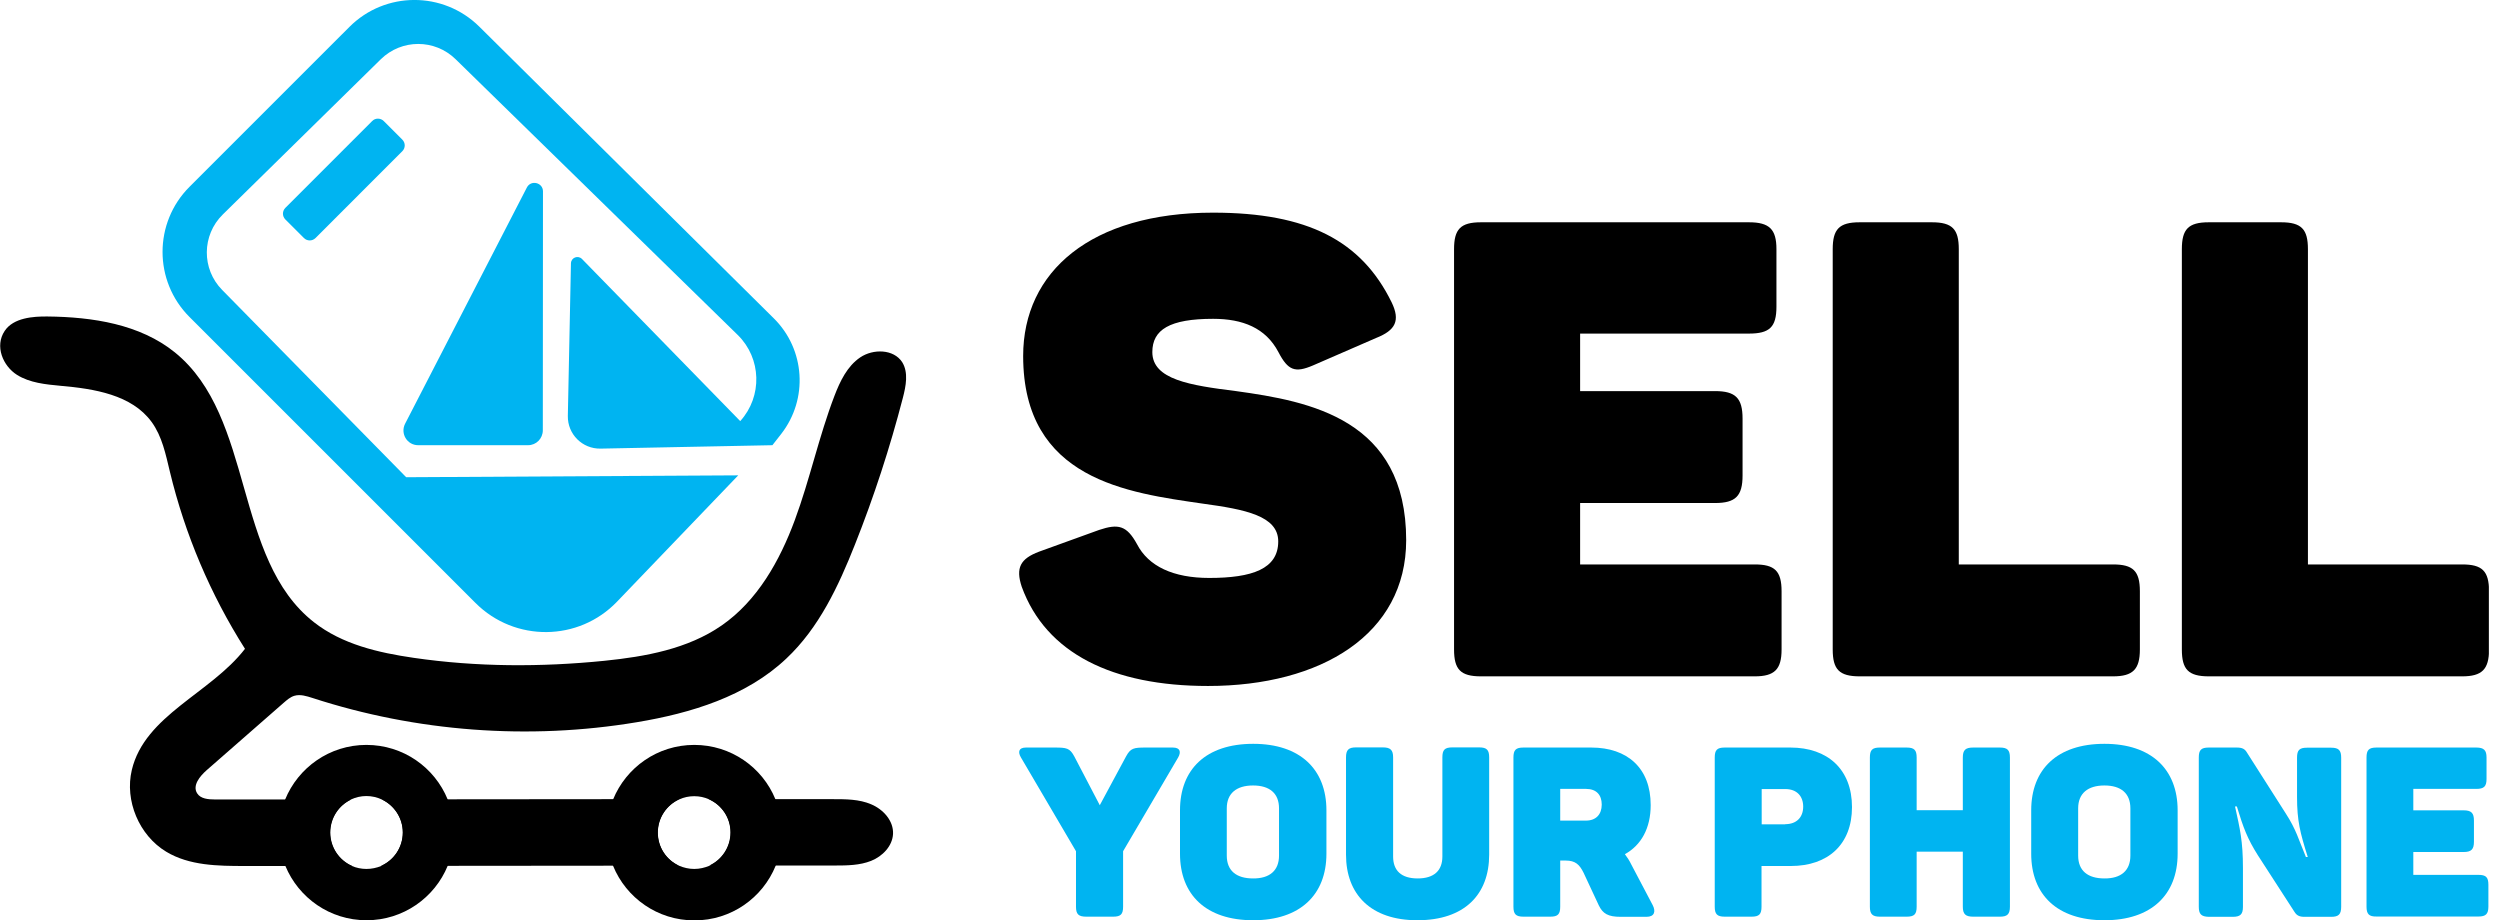 <svg width="163" height="60" viewBox="0 0 163 60" fill="none" xmlns="http://www.w3.org/2000/svg">
<g clip-path="url(#clip0_646_598)">
<path d="M48.132 30.993L40.236 39.223C37.733 41.838 33.567 41.878 31.003 39.314L12.354 20.666C10.013 18.324 10.013 14.524 12.354 12.182L22.784 1.753C25.115 -0.578 28.895 -0.588 31.246 1.733L50.453 20.757C52.5 22.784 52.703 26.017 50.939 28.287L50.361 29.027L39.152 29.25C37.966 29.27 37.003 28.307 37.023 27.122L37.226 17.169C37.236 16.794 37.682 16.622 37.946 16.885L48.263 27.456C49.723 25.845 49.652 23.361 48.101 21.841L29.706 3.861C28.348 2.534 26.189 2.534 24.831 3.861L14.524 13.986C13.155 15.334 13.135 17.534 14.483 18.902L26.483 31.115L48.132 30.993Z" fill="#00B4F1"/>
<path d="M34.348 12.233L26.412 27.628C26.088 28.267 26.544 29.027 27.263 29.027H34.429C34.966 29.027 35.392 28.591 35.392 28.054L35.402 12.476C35.402 11.899 34.611 11.706 34.348 12.233Z" fill="#00B4F1"/>
<path d="M24.263 7.895L18.607 13.551C18.395 13.764 18.395 14.098 18.607 14.311L19.814 15.517C20.026 15.73 20.361 15.73 20.574 15.517L26.229 9.861C26.442 9.649 26.442 9.314 26.229 9.101L25.023 7.895C24.81 7.682 24.465 7.682 24.263 7.895Z" fill="#00B4F1"/>
<path d="M42.881 54.284C42.881 55.247 43.448 56.068 44.259 56.443C42.82 56.443 41.391 56.443 39.952 56.443C36.354 56.443 32.766 56.453 29.178 56.453C27.729 56.453 26.279 56.453 24.84 56.453C25.681 56.088 26.259 55.247 26.259 54.274C26.259 53.321 25.692 52.5 24.881 52.115C26.31 52.115 27.749 52.115 29.178 52.115C32.766 52.115 36.364 52.105 39.952 52.105C41.391 52.105 42.84 52.105 44.279 52.105C43.469 52.48 42.881 53.311 42.881 54.284Z" fill="black"/>
<path d="M58.226 54.375C58.186 55.166 57.537 55.834 56.797 56.128C56.057 56.422 55.236 56.432 54.436 56.432C53.139 56.432 51.851 56.432 50.554 56.432C49.115 56.432 47.686 56.432 46.247 56.432C47.057 56.057 47.625 55.236 47.625 54.274C47.625 53.301 47.047 52.47 46.206 52.105C47.645 52.105 49.095 52.105 50.534 52.105C51.791 52.105 53.037 52.105 54.294 52.105C55.145 52.105 56.017 52.105 56.797 52.439C57.598 52.774 58.267 53.524 58.226 54.375Z" fill="black"/>
<path d="M58.865 25.946C58.024 29.189 56.98 32.392 55.743 35.503C54.669 38.22 53.392 40.946 51.263 42.943C48.659 45.405 45.051 46.5 41.524 47.088C34.48 48.264 27.162 47.716 20.372 45.507C19.986 45.385 19.581 45.253 19.196 45.365C18.922 45.446 18.709 45.639 18.497 45.821C16.824 47.291 15.152 48.75 13.47 50.22C13.024 50.615 12.537 51.213 12.851 51.72C13.074 52.084 13.581 52.125 14.017 52.125C15.547 52.125 17.078 52.125 18.608 52.125C20.037 52.125 21.476 52.125 22.905 52.125C22.095 52.5 21.537 53.321 21.537 54.284C21.537 55.257 22.125 56.098 22.966 56.463C21.517 56.463 20.067 56.463 18.628 56.463C17.747 56.463 16.865 56.463 15.973 56.463C14.209 56.463 12.345 56.443 10.834 55.53C9.071 54.466 8.118 52.206 8.595 50.199C9.446 46.632 13.733 45.203 15.973 42.304C13.723 38.757 12.061 34.845 11.078 30.76C10.804 29.625 10.571 28.449 9.882 27.507C8.584 25.733 6.142 25.348 3.953 25.155C2.97 25.064 1.946 24.963 1.115 24.446C0.182 23.858 -0.355 22.561 0.304 21.578C0.872 20.716 2.169 20.625 3.091 20.635C6.03 20.666 9.122 21.132 11.402 22.976C16.622 27.203 15.182 36.436 20.473 40.571C22.307 42.01 24.669 42.557 26.98 42.892C31.084 43.49 35.27 43.5 39.405 43.084C42.081 42.811 44.838 42.314 47.047 40.784C49.378 39.172 50.838 36.568 51.821 33.912C52.804 31.257 53.392 28.459 54.405 25.814C54.77 24.861 55.236 23.878 56.088 23.301C56.929 22.733 58.267 22.753 58.824 23.615C59.24 24.284 59.068 25.166 58.865 25.946Z" fill="black"/>
<path d="M29.189 52.125C28.338 50.037 26.291 48.568 23.889 48.568C21.487 48.568 19.439 50.047 18.588 52.135C18.314 52.794 18.172 53.524 18.172 54.284C18.172 55.054 18.324 55.794 18.608 56.463C19.47 58.541 21.507 60 23.899 60C26.291 60 28.338 58.53 29.189 56.453C29.463 55.784 29.615 55.054 29.615 54.284C29.615 53.513 29.463 52.794 29.189 52.125ZM23.889 56.655C23.554 56.655 23.23 56.584 22.946 56.463C22.105 56.098 21.517 55.257 21.517 54.284C21.517 53.331 22.074 52.51 22.885 52.125C23.189 51.983 23.534 51.902 23.889 51.902C24.243 51.902 24.588 51.983 24.892 52.125C25.703 52.5 26.27 53.321 26.27 54.284C26.27 55.257 25.683 56.088 24.851 56.463C24.558 56.584 24.233 56.655 23.889 56.655Z" fill="black"/>
<path d="M50.554 52.105C49.703 50.027 47.656 48.568 45.264 48.568C42.872 48.568 40.824 50.037 39.973 52.125C39.699 52.794 39.547 53.524 39.547 54.294C39.547 55.064 39.699 55.794 39.973 56.453C40.824 58.541 42.872 60.01 45.274 60.01C47.676 60.01 49.723 58.541 50.574 56.443C50.848 55.774 51 55.054 51 54.284C50.98 53.513 50.828 52.774 50.554 52.105ZM45.264 56.655C44.909 56.655 44.574 56.574 44.27 56.443C43.449 56.068 42.892 55.247 42.892 54.284C42.892 53.311 43.47 52.48 44.301 52.115C44.595 51.983 44.919 51.912 45.264 51.912C45.608 51.912 45.932 51.983 46.226 52.115C47.057 52.48 47.645 53.321 47.645 54.284C47.645 55.236 47.078 56.068 46.267 56.443C45.953 56.574 45.618 56.655 45.264 56.655Z" fill="black"/>
<path d="M66.618 38.26C66.203 37.014 66.537 36.426 67.743 35.97L71.666 34.551C72.912 34.135 73.46 34.257 74.129 35.473C74.879 36.932 76.51 37.682 78.841 37.682C81.639 37.682 83.341 37.095 83.341 35.301C83.341 33.628 81.172 33.213 78.426 32.838C73.551 32.128 66.71 31.297 66.71 23.209C66.71 17.706 71.129 13.865 79.095 13.865C85.267 13.865 88.764 15.699 90.73 19.703C91.318 20.909 90.983 21.537 89.727 22.034L85.602 23.828C84.436 24.324 83.98 24.162 83.352 22.956C82.52 21.375 81.02 20.787 79.095 20.787C76.257 20.787 75.132 21.497 75.132 22.956C75.132 24.75 77.595 25.125 80.595 25.5C85.429 26.169 91.683 27.334 91.683 35.22C91.683 41.351 86.139 44.726 78.76 44.726C72.537 44.726 68.2 42.598 66.618 38.26Z" fill="black"/>
<path d="M94.804 42.344V16.247C94.804 14.949 95.22 14.493 96.558 14.493H114.031C115.368 14.493 115.824 14.949 115.824 16.247V19.997C115.824 21.334 115.368 21.75 114.031 21.75H103.024V25.5H111.821C113.159 25.5 113.615 25.956 113.615 27.294V31.003C113.615 32.341 113.159 32.797 111.821 32.797H103.024V36.801H114.406C115.703 36.801 116.159 37.216 116.159 38.554V42.344C116.159 43.642 115.703 44.098 114.406 44.098H96.558C95.22 44.098 94.804 43.642 94.804 42.344Z" fill="black"/>
<path d="M119.493 42.344V16.247C119.493 14.949 119.909 14.493 121.247 14.493H125.959C127.297 14.493 127.713 14.949 127.713 16.247V36.801H137.767C139.064 36.801 139.52 37.216 139.52 38.554V42.344C139.52 43.642 139.064 44.098 137.767 44.098H121.257C119.909 44.098 119.493 43.642 119.493 42.344Z" fill="black"/>
<path d="M142.257 42.344V16.247C142.257 14.949 142.673 14.493 144.011 14.493H148.724C150.061 14.493 150.477 14.949 150.477 16.247V36.801H160.531C161.828 36.801 162.284 37.216 162.284 38.554V42.344C162.284 43.642 161.828 44.098 160.531 44.098H144.021C142.673 44.098 142.257 43.642 142.257 42.344Z" fill="black"/>
<path d="M70.155 59.118V55.5L66.567 49.389C66.355 49.034 66.415 48.74 66.892 48.74H68.757C69.537 48.74 69.75 48.77 70.044 49.318L71.706 52.5L73.419 49.318C73.713 48.77 73.936 48.74 74.696 48.74H76.47C76.956 48.74 77.017 49.034 76.814 49.389L73.226 55.5V59.118C73.226 59.605 73.074 59.767 72.578 59.767H70.824C70.307 59.767 70.155 59.595 70.155 59.118Z" fill="#00B4F1"/>
<path d="M76.936 55.662V52.834C76.936 50.159 78.628 48.497 81.709 48.497C84.77 48.497 86.483 50.159 86.483 52.834V55.662C86.483 58.338 84.77 60 81.709 60C78.628 60 76.936 58.338 76.936 55.662ZM83.392 55.784V52.703C83.392 51.72 82.773 51.213 81.699 51.213C80.615 51.213 79.986 51.73 79.986 52.703V55.784C79.986 56.767 80.605 57.274 81.699 57.274C82.773 57.284 83.392 56.767 83.392 55.784Z" fill="#00B4F1"/>
<path d="M87.76 55.723V49.378C87.76 48.892 87.932 48.73 88.408 48.73H90.162C90.658 48.73 90.831 48.902 90.831 49.378V55.845C90.831 56.757 91.358 57.274 92.432 57.274C93.506 57.274 94.043 56.757 94.043 55.845V49.378C94.043 48.892 94.196 48.73 94.692 48.73H96.446C96.942 48.73 97.094 48.902 97.094 49.378V55.723C97.094 58.318 95.493 60 92.412 60C89.381 60 87.76 58.318 87.76 55.723Z" fill="#00B4F1"/>
<path d="M98.676 59.118V49.389C98.676 48.902 98.828 48.74 99.324 48.74H103.753C106.105 48.74 107.625 50.078 107.625 52.49C107.625 54 107.007 55.105 105.943 55.693C106.095 55.895 106.237 56.108 106.358 56.361L107.757 59.017C107.97 59.432 107.868 59.777 107.351 59.777H105.669C104.848 59.777 104.503 59.574 104.24 59.027L103.247 56.899C102.983 56.372 102.72 56.108 102.081 56.108H101.726V59.118C101.726 59.605 101.574 59.767 101.078 59.767H99.324C98.828 59.767 98.676 59.595 98.676 59.118ZM103.409 53.503C104.058 53.503 104.433 53.098 104.433 52.459C104.433 51.821 104.078 51.436 103.409 51.436H101.726V53.503H103.409Z" fill="#00B4F1"/>
<path d="M111.801 59.118V49.389C111.801 48.902 111.953 48.74 112.449 48.74H116.737C119.159 48.74 120.75 50.159 120.75 52.622C120.75 55.064 119.179 56.463 116.767 56.463H114.851V59.118C114.851 59.605 114.699 59.767 114.203 59.767H112.449C111.953 59.767 111.801 59.595 111.801 59.118ZM116.402 53.736C117.132 53.736 117.568 53.291 117.568 52.591C117.568 51.912 117.152 51.446 116.402 51.446H114.862V53.747H116.402V53.736Z" fill="#00B4F1"/>
<path d="M121.916 59.118V49.389C121.916 48.902 122.068 48.74 122.564 48.74H124.318C124.814 48.74 124.966 48.912 124.966 49.389V52.824H127.976V49.389C127.976 48.902 128.149 48.74 128.645 48.74H130.399C130.885 48.74 131.047 48.912 131.047 49.389V59.118C131.047 59.605 130.875 59.767 130.399 59.767H128.645C128.149 59.767 127.976 59.595 127.976 59.118V55.53H124.966V59.118C124.966 59.605 124.814 59.767 124.318 59.767H122.564C122.078 59.767 121.916 59.595 121.916 59.118Z" fill="#00B4F1"/>
<path d="M132.435 55.662V52.834C132.435 50.159 134.128 48.497 137.209 48.497C140.27 48.497 141.982 50.159 141.982 52.834V55.662C141.982 58.338 140.27 60 137.209 60C134.128 60 132.435 58.338 132.435 55.662ZM138.901 55.784V52.703C138.901 51.72 138.283 51.213 137.209 51.213C136.124 51.213 135.496 51.73 135.496 52.703V55.784C135.496 56.767 136.114 57.274 137.209 57.274C138.283 57.284 138.901 56.767 138.901 55.784Z" fill="#00B4F1"/>
<path d="M143.361 59.118V49.389C143.361 48.902 143.513 48.74 144.01 48.74H145.844C146.189 48.74 146.361 48.831 146.493 49.054L149.037 53.047C149.716 54.101 149.858 54.709 150.344 55.875H150.466C149.969 54.294 149.767 53.524 149.767 51.963V49.399C149.767 48.912 149.919 48.75 150.415 48.75H151.996C152.483 48.75 152.645 48.922 152.645 49.399V59.128C152.645 59.615 152.473 59.777 151.996 59.777H150.243C149.919 59.777 149.746 59.686 149.605 59.463L147.213 55.764C146.534 54.689 146.26 53.959 145.844 52.581H145.723C146.047 54.041 146.24 54.851 146.24 56.595V59.128C146.24 59.615 146.067 59.777 145.571 59.777H144.02C143.513 59.767 143.361 59.595 143.361 59.118Z" fill="#00B4F1"/>
<path d="M154.297 59.118V49.389C154.297 48.902 154.449 48.74 154.946 48.74H161.453C161.949 48.74 162.122 48.912 162.122 49.389V50.787C162.122 51.284 161.949 51.436 161.453 51.436H157.348V52.834H160.632C161.128 52.834 161.301 53.007 161.301 53.503V54.882C161.301 55.378 161.128 55.551 160.632 55.551H157.348V57.041H161.595C162.081 57.041 162.243 57.193 162.243 57.689V59.108C162.243 59.595 162.071 59.757 161.595 59.757H154.946C154.46 59.767 154.297 59.595 154.297 59.118Z" fill="#00B4F1"/>
</g>
<defs>
<clipPath id="clip0_646_598">
<rect width="162.274" height="60" fill="white"/>
</clipPath>
</defs>
</svg>
